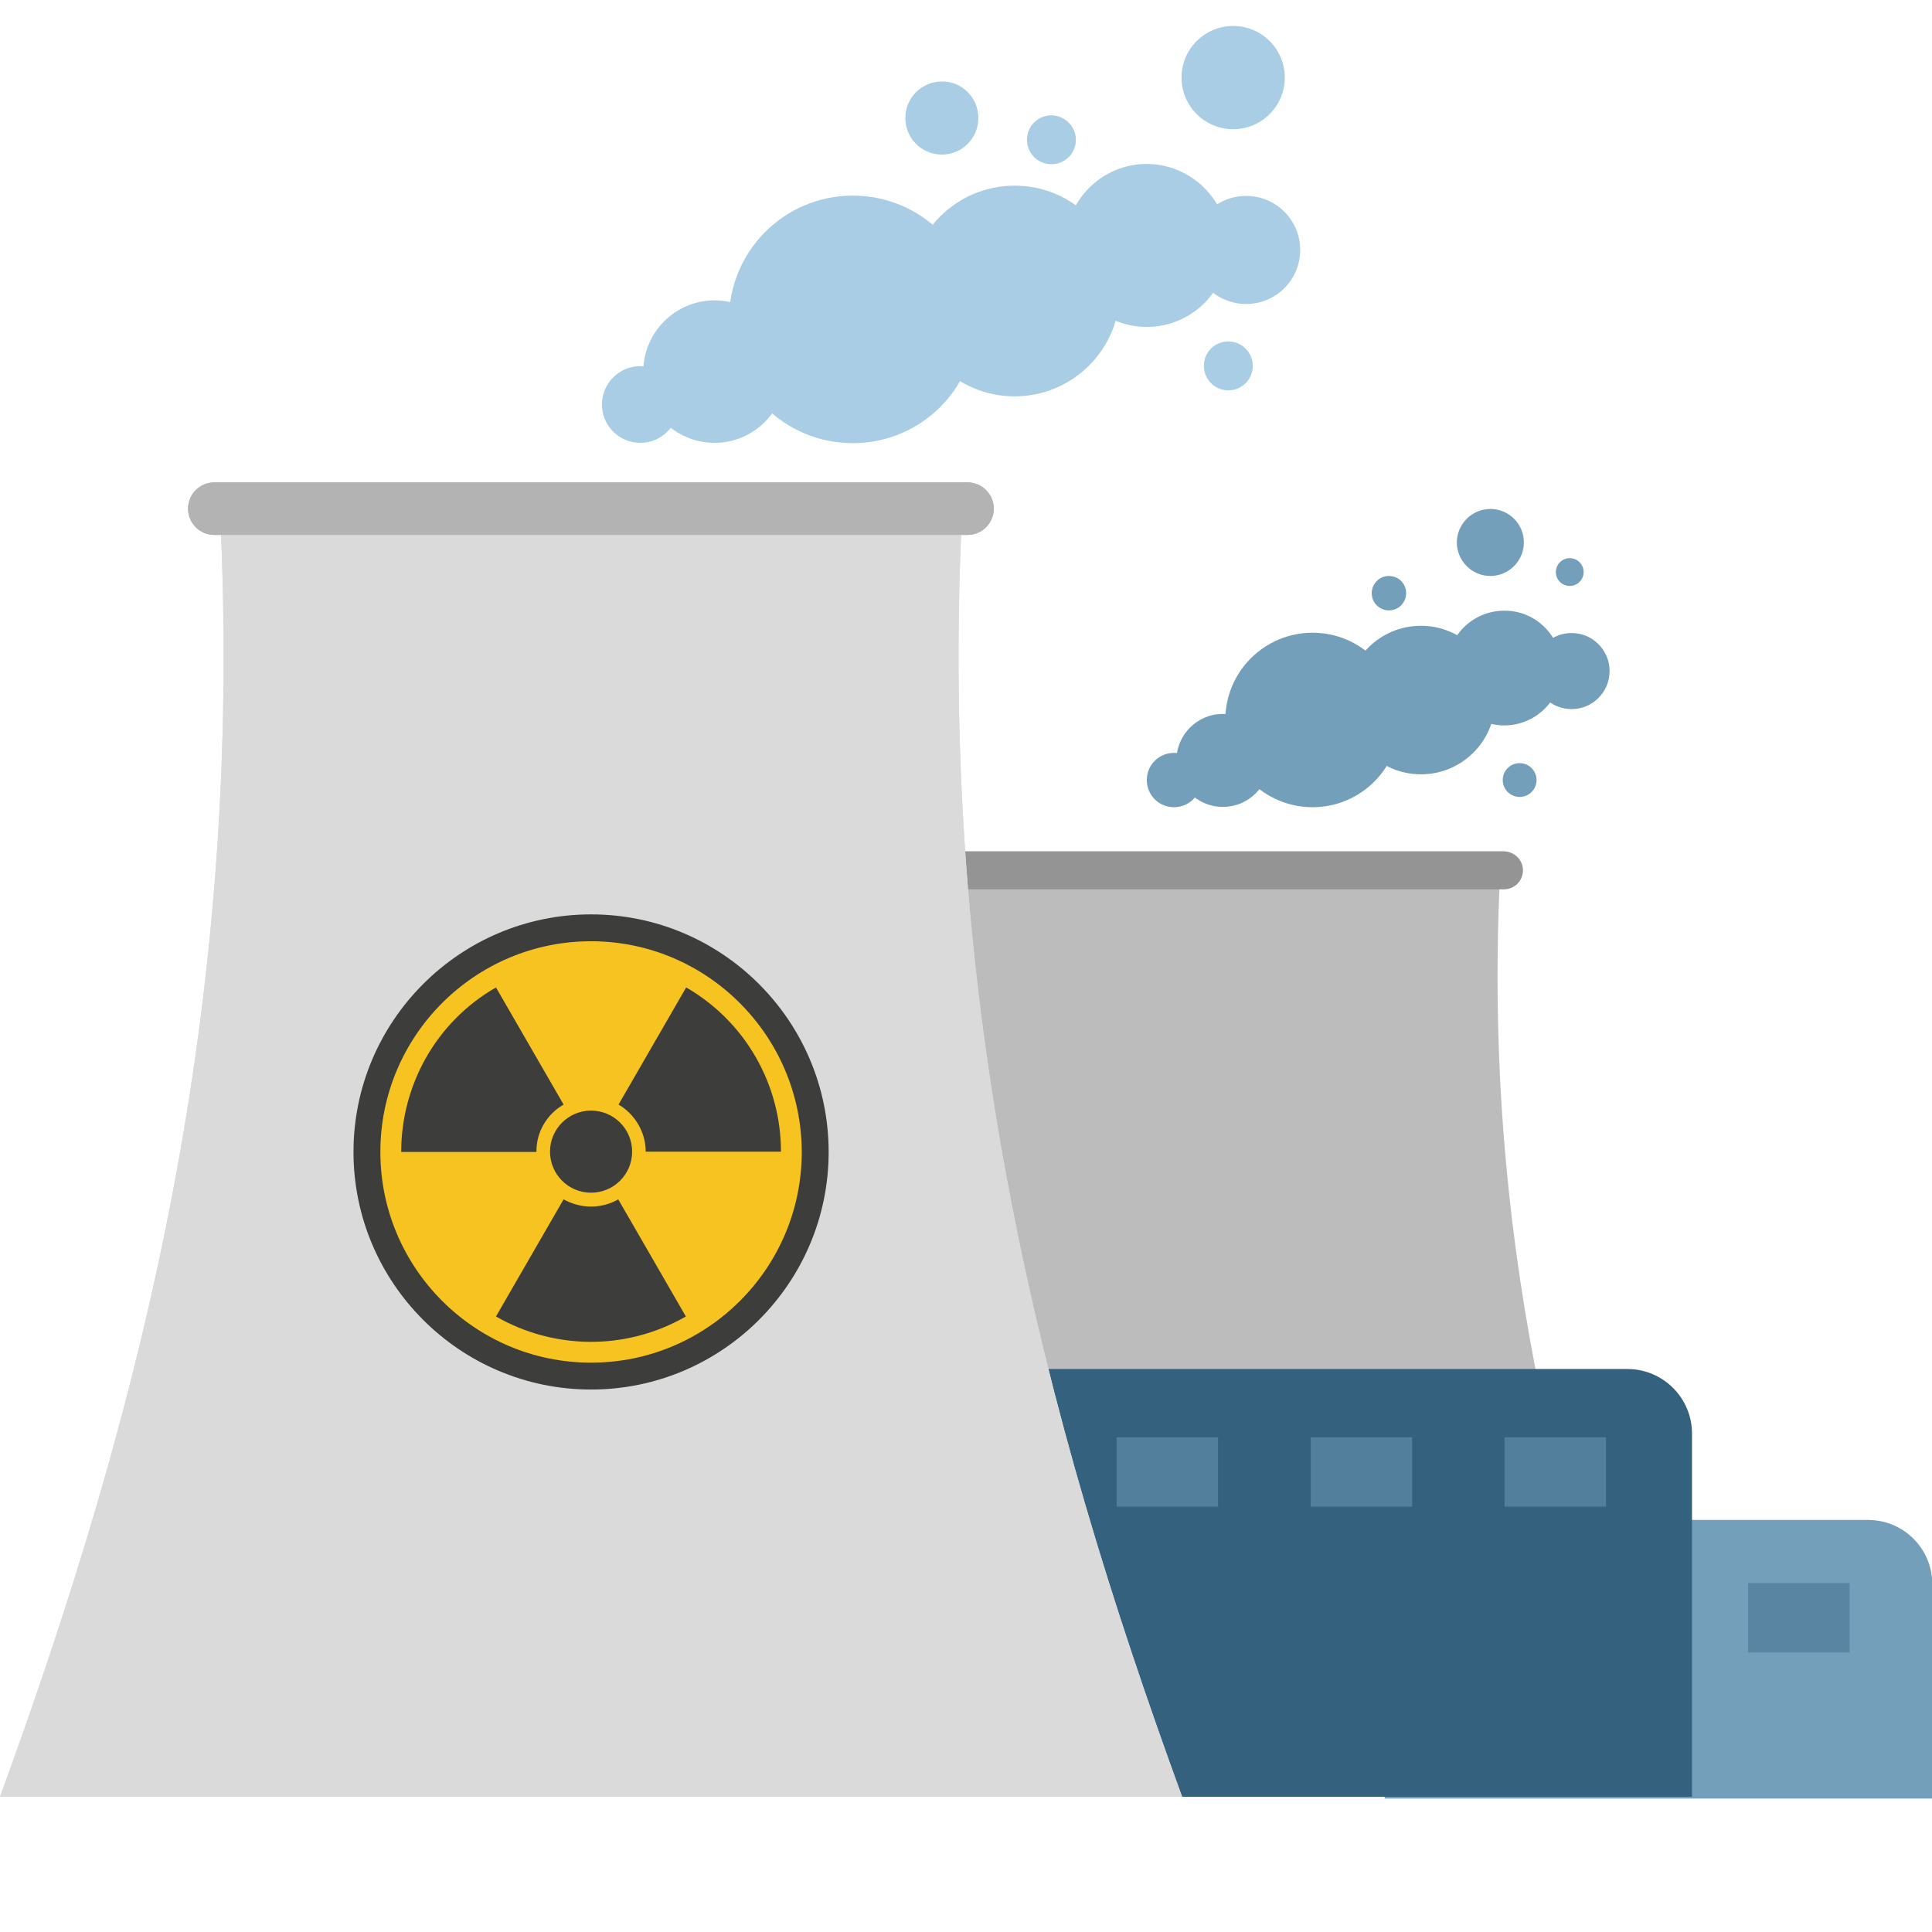 <?xml version="1.0" encoding="UTF-8"?>
<!-- Generator: Adobe Illustrator 25.2.0, SVG Export Plug-In . SVG Version: 6.00 Build 0)  -->
<svg xmlns="http://www.w3.org/2000/svg" xmlns:xlink="http://www.w3.org/1999/xlink" version="1.1" id="Layer_1" x="0px" y="0px" viewBox="0 0 64 64" style="enable-background:new 0 0 64 64;" xml:space="preserve">
<style type="text/css">
	.st0{fill:#739FBA;}
	.st1{fill:#BCBCBC;}
	.st2{fill:#959494;}
	.st3{fill:#33617E;}
	.st4{fill:#DBDADA;}
	.st5{fill:#B3B3B3;}
	.st6{fill:#F6C321;}
	.st7{fill:#3D3D3C;}
	.st8{fill:#A8CDE5;}
	.st9{opacity:0.5;fill:#739FBA;}
	.st10{opacity:0.4;fill:#33617E;}
</style>
<g>
	<path class="st0" d="M64,59.58H45.87v-9.23h16.01c1.18,0,2.13,0.95,2.13,2.13V59.58z"></path>
	<g>
		<path class="st1" d="M26.78,59.52c3.31-9.08,5.85-18.73,5.23-30.73H49.7c-0.61,12,1.92,21.65,5.23,30.73H26.78z"></path>
		<path class="st2" d="M50.45,28.83c0,0.35-0.28,0.63-0.63,0.63H31.88c-0.35,0-0.63-0.28-0.63-0.63l0,0c0-0.35,0.28-0.63,0.63-0.63    h17.94C50.17,28.21,50.45,28.49,50.45,28.83L50.45,28.83z"></path>
	</g>
	<path class="st3" d="M56.05,59.52h-24.8V45.35h22.66c1.18,0,2.14,0.96,2.14,2.14V59.52z"></path>
	<path class="st4" d="M0,59.52C4.61,46.9,8.13,33.47,7.28,16.79h24.6c-0.85,16.68,2.67,30.11,7.28,42.73H0z"></path>
	<path class="st5" d="M32.92,16.85c0,0.48-0.39,0.87-0.87,0.87H7.1c-0.48,0-0.87-0.39-0.87-0.87l0,0c0-0.48,0.39-0.87,0.87-0.87   h24.95C32.53,15.98,32.92,16.37,32.92,16.85L32.92,16.85z"></path>
	<g>
		<circle class="st6" cx="19.58" cy="38.15" r="7.2"></circle>
		<g>
			<circle class="st7" cx="19.58" cy="38.15" r="1.36"></circle>
			<path class="st7" d="M18.67,36.59l-2.24-3.88c-2.02,1.16-3.14,3.28-3.14,5.45h4.48C17.76,37.49,18.13,36.9,18.67,36.59z"></path>
			<path class="st7" d="M21.39,38.15h4.48c0-1.07-0.27-2.15-0.84-3.14c-0.57-0.99-1.38-1.77-2.3-2.3l-2.24,3.88     C21.02,36.9,21.39,37.49,21.39,38.15z"></path>
			<path class="st7" d="M19.58,39.97c-0.33,0-0.64-0.09-0.91-0.24l-2.24,3.88c1.88,1.08,4.27,1.16,6.29,0l-2.24-3.88     C20.22,39.88,19.91,39.97,19.58,39.97z"></path>
		</g>
		<path class="st7" d="M19.58,46.03c-4.34,0-7.87-3.53-7.87-7.87s3.53-7.87,7.87-7.87c4.34,0,7.87,3.53,7.87,7.87    S23.92,46.03,19.58,46.03z M19.58,31.18c-3.85,0-6.98,3.13-6.98,6.98c0,3.85,3.13,6.98,6.98,6.98c3.85,0,6.98-3.13,6.98-6.98    C26.55,34.31,23.42,31.18,19.58,31.18z"></path>
	</g>
	<path class="st4" d="M0,59.52C4.61,46.9,8.13,33.47,7.28,16.79h24.6c-0.85,16.68,2.67,30.11,7.28,42.73H0z"></path>
	<path class="st5" d="M32.92,16.85c0,0.48-0.39,0.87-0.87,0.87H7.1c-0.48,0-0.87-0.39-0.87-0.87l0,0c0-0.48,0.39-0.87,0.87-0.87   h24.95C32.53,15.98,32.92,16.37,32.92,16.85L32.92,16.85z"></path>
	<g>
		<circle class="st6" cx="19.58" cy="38.15" r="7.2"></circle>
		<g>
			<circle class="st7" cx="19.58" cy="38.15" r="1.36"></circle>
			<path class="st7" d="M18.67,36.59l-2.24-3.88c-2.02,1.16-3.14,3.28-3.14,5.45h4.48C17.76,37.49,18.13,36.9,18.67,36.59z"></path>
			<path class="st7" d="M21.39,38.15h4.48c0-1.07-0.27-2.15-0.84-3.14c-0.57-0.99-1.38-1.77-2.3-2.3l-2.24,3.88     C21.02,36.9,21.39,37.49,21.39,38.15z"></path>
			<path class="st7" d="M19.58,39.97c-0.33,0-0.64-0.09-0.91-0.24l-2.24,3.88c1.88,1.08,4.27,1.16,6.29,0l-2.24-3.88     C20.22,39.88,19.91,39.97,19.58,39.97z"></path>
		</g>
		<path class="st7" d="M19.58,46.03c-4.34,0-7.87-3.53-7.87-7.87s3.53-7.87,7.87-7.87c4.34,0,7.87,3.53,7.87,7.87    S23.92,46.03,19.58,46.03z M19.58,31.18c-3.85,0-6.98,3.13-6.98,6.98c0,3.85,3.13,6.98,6.98,6.98c3.85,0,6.98-3.13,6.98-6.98    C26.55,34.31,23.42,31.18,19.58,31.18z"></path>
	</g>
	<path class="st8" d="M26.03,12.31c0,1.3-1.06,2.36-2.36,2.36s-2.36-1.06-2.36-2.36s1.06-2.36,2.36-2.36S26.03,11.01,26.03,12.31z"></path>
	<path class="st8" d="M32.35,10.58c0,2.26-1.83,4.1-4.1,4.1s-4.1-1.83-4.1-4.1c0-2.26,1.83-4.1,4.1-4.1S32.35,8.31,32.35,10.58z"></path>
	<circle class="st8" cx="33.61" cy="9.64" r="3.49"></circle>
	<path class="st8" d="M40.69,8.13c0,1.49-1.21,2.7-2.7,2.7c-1.49,0-2.7-1.21-2.7-2.7s1.21-2.7,2.7-2.7   C39.48,5.44,40.69,6.65,40.69,8.13z"></path>
	<path class="st8" d="M43.07,8.28c0,0.99-0.8,1.79-1.79,1.79c-0.99,0-1.79-0.8-1.79-1.79c0-0.99,0.8-1.79,1.79-1.79   C42.27,6.49,43.07,7.29,43.07,8.28z"></path>
	<circle class="st8" cx="21.21" cy="13.4" r="1.27"></circle>
	<path class="st8" d="M32.41,3.91c0,0.67-0.54,1.21-1.21,1.21c-0.67,0-1.21-0.54-1.21-1.21s0.54-1.21,1.21-1.21   C31.87,2.69,32.41,3.24,32.41,3.91z"></path>
	<path class="st8" d="M35.64,4.63c0,0.45-0.36,0.81-0.81,0.81c-0.45,0-0.81-0.36-0.81-0.81c0-0.45,0.36-0.81,0.81-0.81   C35.28,3.83,35.64,4.19,35.64,4.63z"></path>
	<path class="st8" d="M41.5,12.12c0,0.45-0.36,0.81-0.81,0.81s-0.81-0.36-0.81-0.81c0-0.45,0.36-0.81,0.81-0.81   S41.5,11.68,41.5,12.12z"></path>
	<circle class="st8" cx="40.85" cy="2.57" r="1.71"></circle>
	<circle class="st0" cx="40.51" cy="25.19" r="1.54"></circle>
	<circle class="st0" cx="43.48" cy="23.85" r="2.89"></circle>
	<path class="st0" d="M49.53,23.19c0,1.36-1.1,2.46-2.46,2.46s-2.46-1.1-2.46-2.46c0-1.36,1.1-2.46,2.46-2.46   S49.53,21.83,49.53,23.19z"></path>
	<path class="st0" d="M51.73,22.13c0,1.05-0.85,1.9-1.9,1.9c-1.05,0-1.9-0.85-1.9-1.9c0-1.05,0.85-1.9,1.9-1.9   C50.88,20.22,51.73,21.08,51.73,22.13z"></path>
	<circle class="st0" cx="52.06" cy="22.23" r="1.26"></circle>
	<path class="st0" d="M39.79,25.84c0,0.5-0.4,0.9-0.9,0.9c-0.5,0-0.9-0.4-0.9-0.9c0-0.5,0.4-0.9,0.9-0.9   C39.39,24.94,39.79,25.34,39.79,25.84z"></path>
	<circle class="st0" cx="50.34" cy="25.84" r="0.56"></circle>
	<path class="st0" d="M50.48,17.97c0,0.61-0.5,1.11-1.11,1.11c-0.61,0-1.11-0.5-1.11-1.11c0-0.61,0.5-1.11,1.11-1.11   C49.98,16.86,50.48,17.35,50.48,17.97z"></path>
	<path class="st0" d="M46.58,19.65c0,0.31-0.25,0.57-0.57,0.57c-0.31,0-0.57-0.25-0.57-0.57c0-0.31,0.25-0.57,0.57-0.57   C46.33,19.08,46.58,19.33,46.58,19.65z"></path>
	<circle class="st0" cx="52" cy="18.95" r="0.46"></circle>
	<rect x="36.99" y="47.61" class="st9" width="3.36" height="2.3"></rect>
	<rect x="43.42" y="47.61" class="st9" width="3.36" height="2.3"></rect>
	<rect x="49.84" y="47.61" class="st9" width="3.36" height="2.3"></rect>
	<rect x="57.91" y="52.44" class="st10" width="3.36" height="2.3"></rect>
</g>
</svg>
